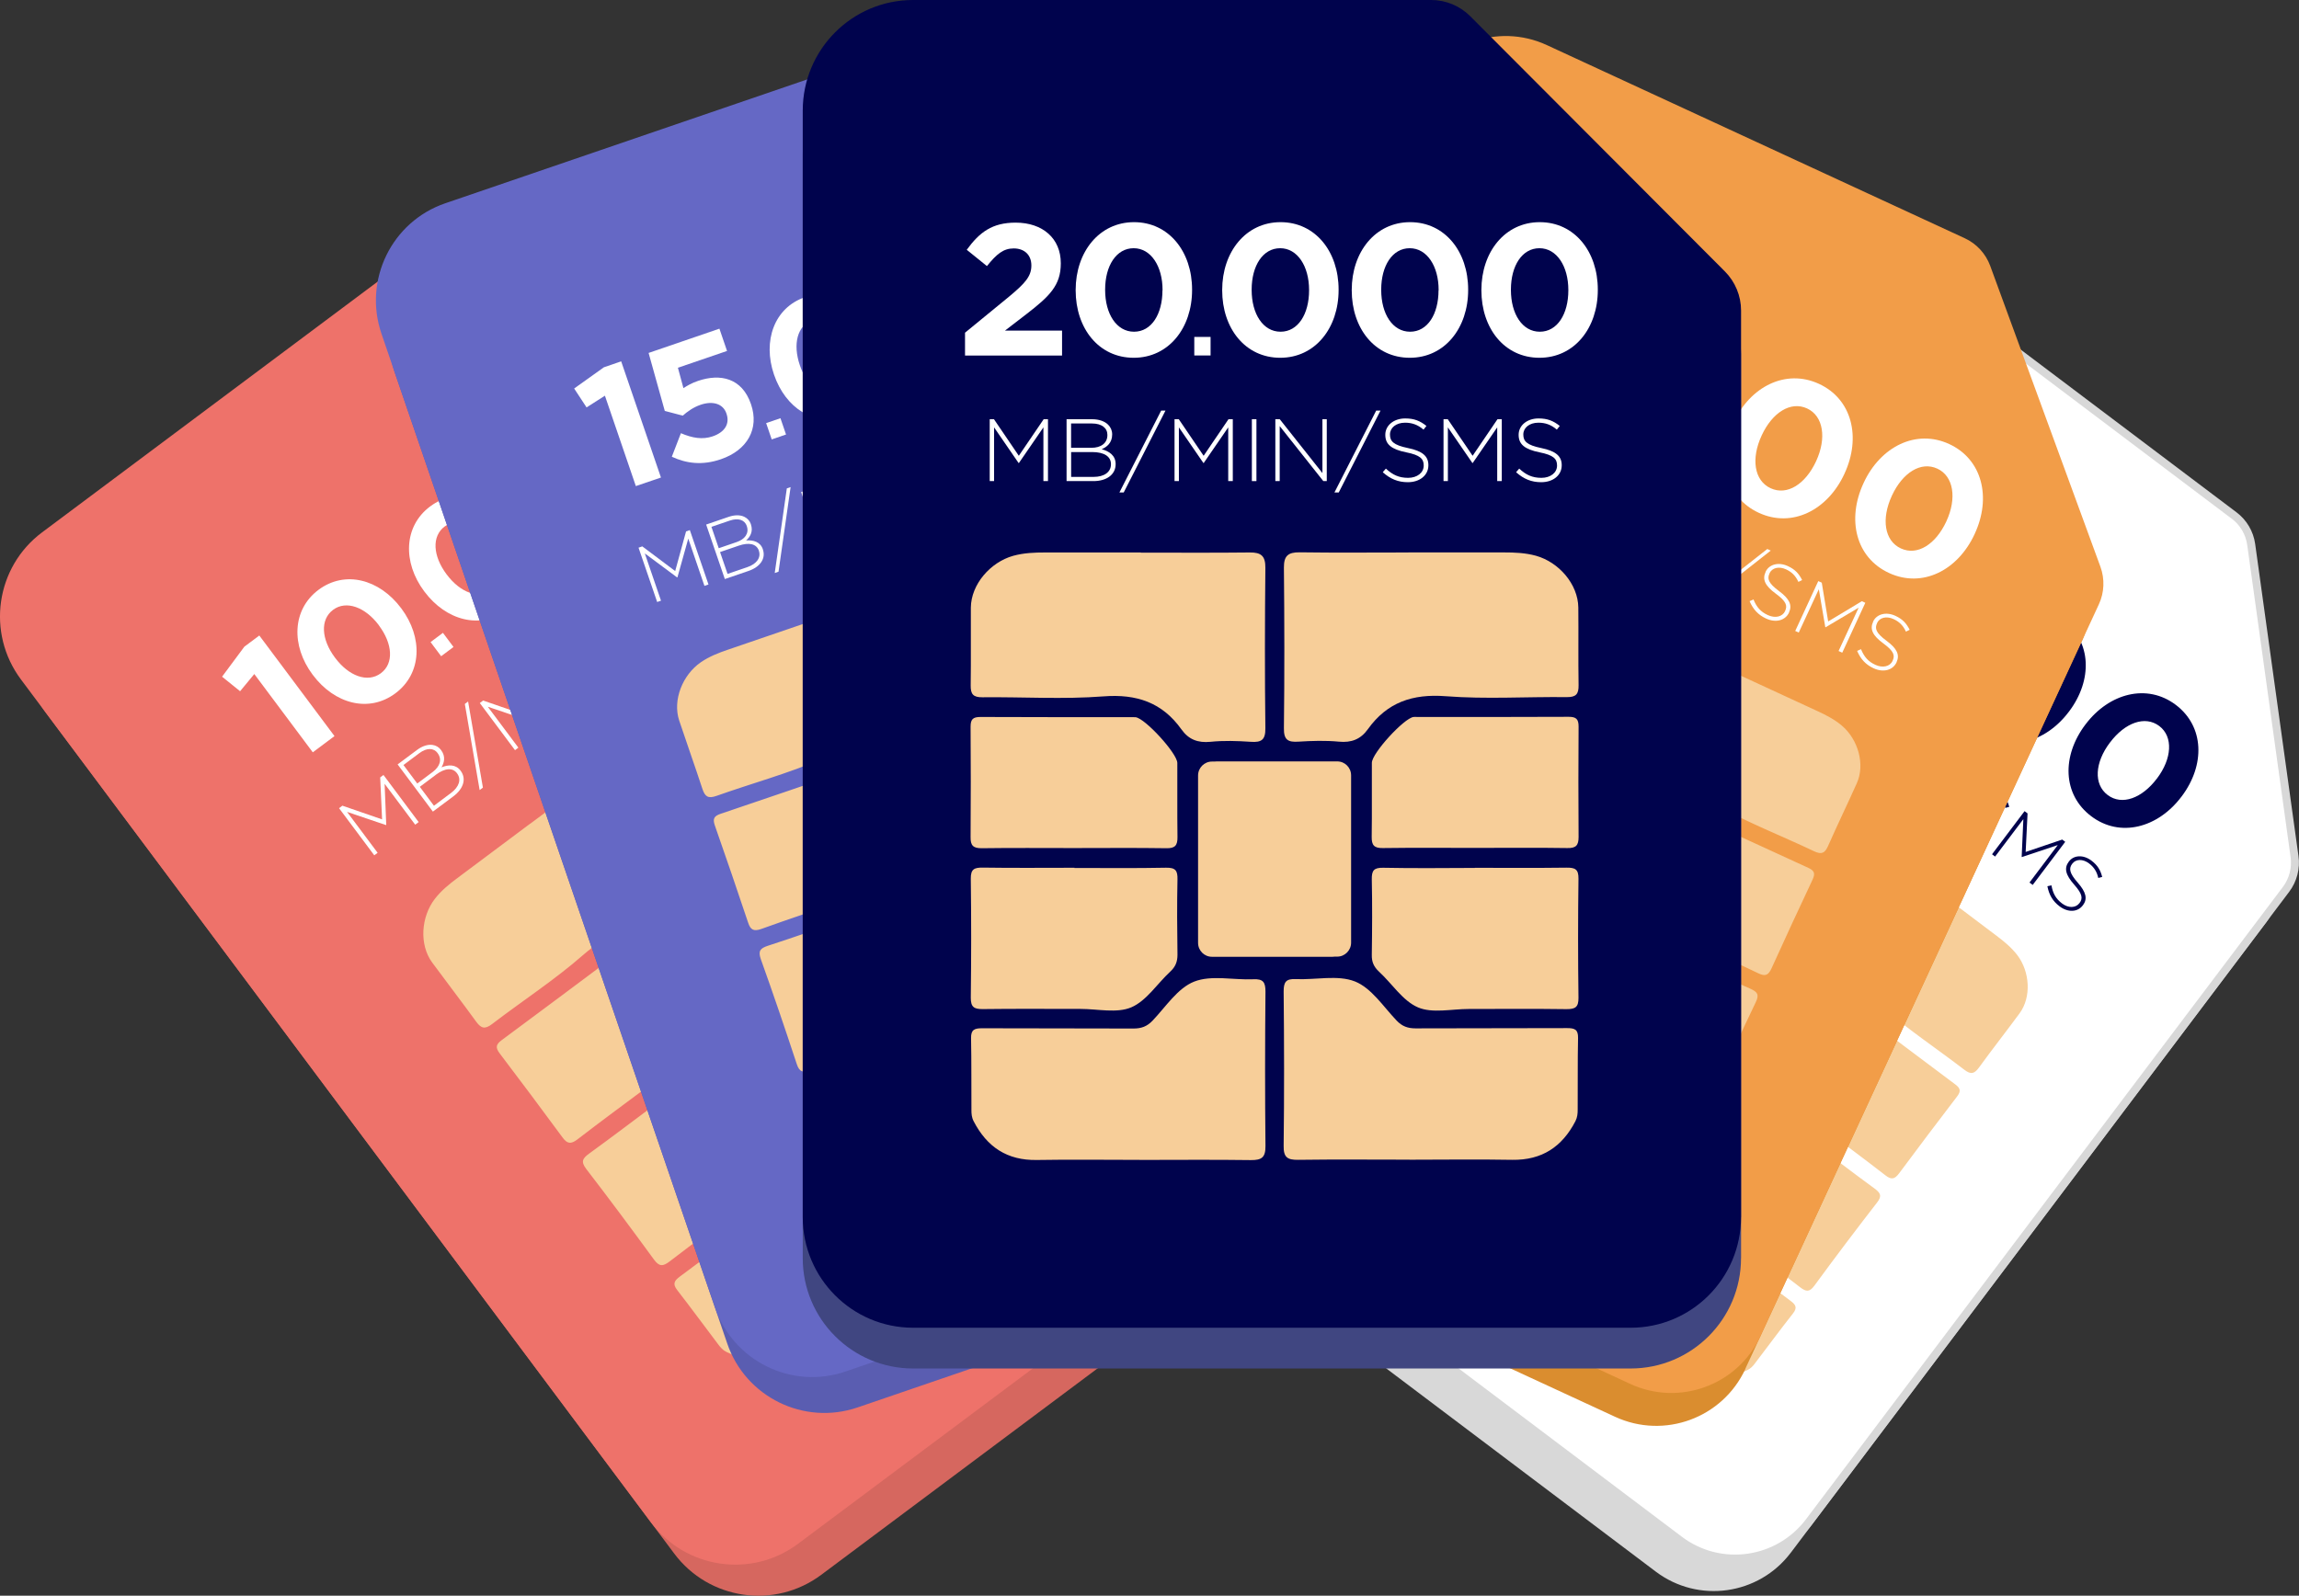 <?xml version="1.0" encoding="UTF-8"?><svg id="a" xmlns="http://www.w3.org/2000/svg" width="437.61" height="303.82" viewBox="0 0 437.61 303.82"><rect x="0" y="0" width="437.61" height="303.82" fill="#333333" stroke="none"/><defs><style>.ag{fill:#f7ce99;}.ag,.ah,.ai,.aj,.ak,.al,.am,.an,.ao,.ap,.aq{stroke-width:0px;}.ah{fill:#f29d48;}.ai{fill:#d6675f;}.aj{fill:#ee726a;}.ak{fill:#d8d8d8;}.al{fill:#da8d2f;}.am{fill:#6568c5;}.an{fill:#5a5db1;}.ar{isolation:isolate;}.ao{fill:#404681;}.ap{fill:#00034d;}.aq{fill:#fff;}</style></defs><g id="b"><g id="c"><path id="d" class="ak" d="M340.87,295.63c-6.1,8.09-17.61,9.71-25.7,3.6l-95.25-71.83c-8.09-6.1-9.71-17.61-3.6-25.7l110.51-146.56c6.1-8.09,17.61-9.71,25.7-3.6l68.77,51.86c1.94,1.46,3.22,3.65,3.56,6.05l8.32,59.3c.34,2.4-.3,4.86-1.76,6.8l-90.53,120.06h0Z"/><g id="e"><path class="aq" d="M224.45,221.39c-7.75-5.85-9.28-16.91-3.43-24.68l110.8-146.93c5.85-7.76,16.92-9.34,24.67-3.49l68.77,51.86c1.8,1.35,2.95,3.33,3.26,5.56l8.25,59.39c.31,2.23-.28,4.45-1.63,6.25l-90.77,120.38c-2.84,3.76-6.96,6.21-11.62,6.86-4.66.65-9.28-.53-13.05-3.37l-95.25-71.83h0Z"/><path class="ak" d="M424.8,98.75h0c1.64,1.23,2.68,3.03,2.96,5.05l8.25,59.39c.28,2.02-.24,4.05-1.48,5.7l-90.77,120.38c-5.61,7.44-16.19,8.93-23.6,3.34l-95.25-71.83c-7.41-5.59-8.89-16.18-3.28-23.61l110.8-146.93c5.61-7.44,16.19-8.93,23.6-3.34l68.77,51.86M425.71,97.54l-68.77-51.86c-8.09-6.1-19.61-4.48-25.73,3.64l-110.8,146.93c-6.12,8.12-4.51,19.64,3.58,25.74l95.25,71.83c8.09,6.1,19.61,4.48,25.73-3.64h0l90.77-120.38c1.47-1.95,2.11-4.41,1.77-6.81l-8.24-59.4c-.33-2.42-1.62-4.59-3.56-6.05h0Z"/></g></g><path id="f" class="ag" d="M320.68,176.96c.11.06.2.11.31.2l16.01,12.07c1.02.77,1.22,2.22.44,3.25l-16.75,22.21c-.77,1.02-2.22,1.23-3.24.47l-.33-.25c-.11-.06-.21-.12-.31-.2l-16.01-12.07c-1.02-.77-1.22-2.22-.44-3.25l16.75-22.21c.77-1.02,2.22-1.23,3.24-.47l.33.25ZM331.84,141.86c4.82,3.63,9.6,7.3,14.47,10.87,1.55,1.13,1.75,2.04.55,3.61-5.42,7.04-10.8,14.14-16.06,21.3-1.16,1.58-1.96,1.51-3.3.34-1.69-1.47-3.44-2.88-5.35-4.03-1.81-1.1-2.67-2.51-2.61-4.56.14-5.49-2.37-9.19-7.05-12.18-5.64-3.6-10.76-8.02-16.15-11.99-1.26-.93-1.26-1.61-.38-2.76,2.65-3.41,5.2-6.89,7.82-10.32,2.37-3.07,7.13-4.06,10.78-2.64,1.75.69,3.19,1.7,4.63,2.79,4.22,3.18,8.44,6.37,12.66,9.55h0ZM270.87,222.36c-4.55-3.43-9.04-6.91-13.64-10.27-4-2.9-5.31-6.71-4.51-11.45.12-.74.47-1.25.85-1.76,2.37-3.2,4.8-6.34,7.13-9.56.82-1.13,1.44-.97,2.43-.22,6.68,5.1,13.42,10.12,20.1,15.21,1.04.79,2.01,1.07,3.31.86,3.15-.52,6.58-1.81,9.43-1.02,2.98.82,5.36,3.74,8.1,5.61,1.36.93,1.32,1.6.38,2.85-5.21,6.78-10.37,13.6-15.46,20.5-1.14,1.54-1.93,1.5-3.35.4-4.87-3.79-9.83-7.45-14.76-11.17ZM291.44,177.08c4.05,3.06,8.08,6.17,12.19,9.14,1.28.93,1.25,1.55.35,2.7-2.59,3.28-5.08,6.64-7.54,10-.7.93-1.47,1.4-2.65,1.52-2.94.29-6.06,1.5-8.74.85-2.54-.62-4.63-3.15-6.9-4.86-4.33-3.27-8.62-6.56-13-9.76-1.17-.87-1.42-1.47-.47-2.71,4.03-5.22,8.02-10.49,11.92-15.81.96-1.3,1.59-1.14,2.72-.27,4.01,3.12,8.09,6.13,12.15,9.2h0l-.03.02ZM293.32,174.35c-4.05-3.06-8.08-6.15-12.19-9.15-1.16-.86-1.23-1.5-.39-2.59,3.72-4.86,7.42-9.76,11.07-14.68.74-.98,1.29-1.05,2.28-.3,6.68,5.1,13.39,10.13,20.1,15.19.16.12.33.25.48.38,1.15,1.12,1.9,8.99.95,10.25-2.46,3.28-4.97,6.54-7.39,9.86-.81,1.1-1.45,1.27-2.6.36-4.07-3.16-8.19-6.22-12.31-9.32h0ZM367.37,168.61c4.22,3.18,8.44,6.37,12.66,9.55,1.44,1.09,2.81,2.2,3.96,3.69,2.38,3.13,2.73,7.96.43,11.09-2.56,3.47-5.22,6.87-7.75,10.35-.86,1.16-1.51,1.35-2.75.4-5.32-4.1-10.96-7.8-15.97-12.23-4.17-3.68-8.41-5.07-13.65-3.42-1.95.62-3.56.17-5.1-1.26-1.64-1.51-3.5-2.81-5.35-4.03-1.49-.97-1.78-1.72-.58-3.27,5.44-7.03,10.78-14.15,16.06-21.3,1.18-1.59,2.1-1.63,3.62-.46,4.76,3.7,9.61,7.29,14.43,10.92h-.01ZM306.73,249.37c-4.93-3.71-9.81-7.48-14.79-11.12-1.46-1.06-1.72-1.81-.53-3.33,5.24-6.77,10.37-13.6,15.45-20.49.94-1.25,1.58-1.47,2.85-.42,2.55,2.12,6.02,3.6,7.62,6.24,1.52,2.52,1.25,6.17,1.61,9.34.15,1.31.69,2.16,1.74,2.95,6.74,5.02,13.42,10.12,20.15,15.14.99.75,1.33,1.29.46,2.4-2.46,3.11-4.81,6.33-7.23,9.49-.38.51-.79.97-1.46,1.3-4.34,2.07-8.36,1.84-12.25-1.19-4.49-3.52-9.08-6.86-13.63-10.29h0ZM344.61,217.13c4.05,3.06,8.08,6.15,12.19,9.15,1.15.85,1.48,1.42.49,2.69-4.04,5.21-8.01,10.47-11.92,15.81-.93,1.26-1.57,1.2-2.74.3-4.29-3.33-8.63-6.55-12.96-9.81-2.27-1.71-5.27-3.03-6.57-5.3-1.37-2.4-1.06-5.73-1.59-8.64-.21-1.16,0-2.05.73-2.97,2.56-3.3,5.1-6.62,7.54-10,.86-1.2,1.44-1.38,2.68-.42,3.99,3.14,8.08,6.15,12.15,9.2h0ZM346.72,214.58c-4.11-3.1-8.2-6.24-12.34-9.27-1.18-.85-1.2-1.51-.36-2.6,2.52-3.24,4.94-6.55,7.44-9.82.96-1.27,8.72-2.71,10.12-1.92.18.09.33.25.49.37,6.71,5.06,13.4,10.12,20.13,15.14.98.74,1.08,1.29.34,2.27-3.72,4.86-7.41,9.75-11.07,14.68-.83,1.1-1.46,1.24-2.6.34-4.01-3.12-8.09-6.13-12.15-9.2Z"/><g class="ar"><path class="ap" d="M325.13,109.01l.57.43-.36,7.34,6.96-2.36.57.43-6.19,8.21-.61-.46,5.38-7.13-6.82,2.28-.05-.04.32-7.18-5.38,7.13-.58-.44s6.19-8.21,6.19-8.21Z"/><path class="ap" d="M335.32,116.7l3.4,2.56c.92.7,1.47,1.53,1.59,2.34.08.6-.05,1.18-.44,1.69l-.02.02c-.84,1.12-1.99,1.13-2.87.9.79,1,1.23,2.22.37,3.36l-.02.02c-1.03,1.37-2.87,1.36-4.64.02l-3.57-2.69,6.19-8.21v-.02ZM339.19,122.87c.69-.91.4-2.07-.91-3.06l-2.77-2.09-2.43,3.23,2.71,2.04c1.24.93,2.56,1,3.38-.09l.02-.02ZM335.43,123.61l-2.78-2.09-2.49,3.3,2.98,2.25c1.41,1.06,2.79,1.1,3.57.06l.02-.02c.76-1.01.32-2.27-1.29-3.49h-.01Z"/><path class="ap" d="M348.77,125.03l.57.43-13.74,6.69-.57-.43,13.74-6.69Z"/><path class="ap" d="M349.66,127.51l.57.43-.36,7.34,6.96-2.36.57.43-6.19,8.21-.61-.46,5.38-7.13-6.82,2.28-.05-.04.32-7.18-5.38,7.13-.58-.44s6.19-8.21,6.19-8.21Z"/><path class="ap" d="M359.93,135.26l.61.46-6.19,8.21-.61-.46,6.19-8.21Z"/><path class="ap" d="M363.06,137.62l.57.43.28,11.42,5.39-7.15.58.44-6.19,8.21-.46-.35-.28-11.67-5.51,7.3-.58-.44,6.19-8.21h.01Z"/><path class="ap" d="M377.31,146.56l.57.43-13.74,6.69-.57-.43,13.74-6.69Z"/><path class="ap" d="M372.04,155.39l.75-.16c.27,1.51.81,2.53,2.02,3.45s2.6.87,3.3-.06l.02-.02c.66-.87.57-1.72-1.01-3.5-1.66-1.88-1.96-3.15-1.02-4.4l.02-.02c.92-1.23,2.74-1.32,4.27-.17,1.2.91,1.73,1.82,2.06,3.12l-.75.19c-.27-1.25-.86-2.09-1.76-2.77-1.21-.91-2.52-.82-3.17.04l-.02.02c-.66.87-.6,1.73,1.04,3.6,1.61,1.82,1.9,3.11.99,4.31l-.02.02c-1,1.32-2.83,1.38-4.42.19-1.31-.99-2-2.19-2.32-3.81l.02-.02Z"/><path class="ap" d="M385.37,154.44l.57.43-.36,7.34,6.96-2.36.57.43-6.19,8.21-.61-.46,5.38-7.13-6.82,2.28-.05-.04.32-7.18-5.38,7.13-.58-.44,6.19-8.21Z"/><path class="ap" d="M389.74,168.73l.75-.16c.27,1.51.81,2.53,2.02,3.45s2.6.87,3.3-.06l.02-.02c.66-.87.57-1.72-1.01-3.5-1.66-1.88-1.96-3.15-1.02-4.4l.02-.02c.92-1.23,2.74-1.32,4.27-.17,1.2.91,1.73,1.82,2.06,3.12l-.75.19c-.27-1.25-.86-2.09-1.76-2.77-1.21-.91-2.52-.82-3.17.04l-.02.02c-.66.87-.6,1.73,1.04,3.6,1.61,1.82,1.9,3.11.99,4.31l-.02.02c-1,1.32-2.83,1.38-4.42.19-1.31-.99-2-2.19-2.32-3.81l.02-.02Z"/></g><g class="ar"><path class="ap" d="M330.64,98.4l11.07-.45c4.15-.18,5.99-.55,7.28-2.26s.87-3.53-.74-4.75-3.34-1.13-6.28-.4l-1.24-4.95c4.11-1.24,7.2-1.25,10.88,1.52,4.26,3.21,5.19,7.83,2.29,11.68l-.05.06c-2.59,3.43-5.63,3.81-11.4,3.89l-5.3.06,8.95,6.75-2.95,3.91-15.21-11.47,2.7-3.58v-.02Z"/><path class="ap" d="M354.07,105.66l.05-.06c4.49-5.96,11.71-7.84,17.17-3.72,5.46,4.12,5.62,11.47,1.13,17.43l-.05.06c-4.49,5.96-11.68,7.86-17.17,3.72s-5.62-11.47-1.13-17.43ZM367.69,115.93l.05-.06c2.81-3.72,3.12-7.92.41-9.96s-6.52-.64-9.36,3.12l-.05.06c-2.84,3.76-3.14,7.9-.41,9.96s6.55.6,9.36-3.12Z"/><path class="ap" d="M375.49,121.82l.05-.06c4.49-5.96,11.71-7.84,17.17-3.72,5.46,4.12,5.62,11.47,1.13,17.43l-.05.06c-4.49,5.96-11.68,7.86-17.17,3.72s-5.62-11.47-1.13-17.43ZM389.12,132.09l.05-.06c2.81-3.72,3.12-7.92.41-9.96s-6.52-.64-9.36,3.12l-.05.06c-2.84,3.76-3.14,7.9-.41,9.96s6.55.6,9.36-3.12Z"/><path class="ap" d="M396.93,137.98l.05-.06c4.49-5.96,11.71-7.84,17.17-3.72s5.62,11.47,1.13,17.43l-.05.06c-4.49,5.96-11.69,7.86-17.17,3.72s-5.62-11.47-1.13-17.43ZM410.55,148.25l.05-.06c2.81-3.72,3.12-7.92.41-9.96s-6.52-.64-9.36,3.12l-.05.06c-2.84,3.76-3.14,7.9-.41,9.96s6.55.6,9.36-3.12Z"/></g></g><g id="g"><g id="h"><path id="i" class="al" d="M332.23,260.64c-4.33,9.36-15.43,13.44-24.79,9.12l-110.19-50.94c-9.36-4.33-13.44-15.43-9.12-24.79L266.51,24.47c4.33-9.36,15.43-13.44,24.79-9.12l79.56,36.78c2.25,1.04,3.99,2.94,4.84,5.25l21.03,57.19c.85,2.32.75,4.9-.29,7.14l-64.21,138.89h0Z"/><path id="j" class="ah" d="M335.14,254.34c-4.34,9.39-15.45,13.48-24.81,9.16l-110.19-50.94c-9.36-4.33-13.44-15.44-9.1-24.83L269.62,17.74c4.34-9.39,15.45-13.48,24.81-9.16l79.56,36.78c2.25,1.04,3.99,2.94,4.84,5.25l20.98,57.29c.85,2.33.75,4.91-.29,7.15l-64.38,139.26h0Z"/></g><path id="k" class="ag" d="M286.62,146.96c.12.04.22.07.35.13l18.52,8.56c1.18.55,1.69,1.94,1.14,3.13l-11.88,25.7c-.55,1.18-1.95,1.71-3.13,1.16l-.38-.18c-.12-.04-.24-.08-.35-.13l-18.52-8.56c-1.18-.55-1.69-1.94-1.14-3.13l11.88-25.7c.55-1.18,1.95-1.71,3.13-1.16l.38.18ZM290.16,109.64c5.57,2.58,11.12,5.19,16.73,7.7,1.78.79,2.18,1.66,1.32,3.47-3.88,8.17-7.7,16.39-11.39,24.64-.81,1.82-1.62,1.92-3.21,1.05-2-1.09-4.04-2.12-6.19-2.86-2.04-.71-3.2-1.92-3.58-3.97-1.04-5.49-4.34-8.63-9.63-10.6-6.38-2.37-12.42-5.66-18.65-8.45-1.45-.65-1.6-1.33-.97-2.66,1.9-3.96,3.69-7.97,5.56-11.94,1.7-3.56,6.22-5.57,10.16-4.95,1.88.31,3.54,1.01,5.21,1.78,4.88,2.26,9.77,4.52,14.65,6.77h0ZM246.84,202.83c-5.26-2.43-10.48-4.93-15.78-7.28-4.6-2.02-6.73-5.53-6.95-10.42-.04-.77.19-1.34.47-1.93,1.67-3.69,3.41-7.33,5.04-11.04.57-1.3,1.22-1.28,2.37-.74,7.74,3.63,15.52,7.18,23.26,10.81,1.21.56,2.23.64,3.48.14,3.02-1.19,6.16-3.22,9.16-3.04,3.14.17,6.14,2.57,9.26,3.84,1.55.63,1.66,1.31.99,2.76-3.72,7.87-7.39,15.76-10.96,23.72-.8,1.77-1.6,1.9-3.24,1.12-5.66-2.72-11.38-5.3-17.08-7.93ZM257.56,153.37c4.69,2.17,9.36,4.4,14.1,6.47,1.47.65,1.57,1.27.92,2.61-1.87,3.82-3.62,7.69-5.35,11.56-.5,1.08-1.17,1.71-2.31,2.08-2.86.92-5.7,2.8-8.52,2.72-2.66-.07-5.28-2.14-7.91-3.35-5.01-2.32-9.99-4.67-15.03-6.91-1.35-.61-1.73-1.16-1.05-2.6,2.89-6.06,5.72-12.16,8.45-18.29.67-1.49,1.33-1.48,2.64-.86,4.65,2.24,9.36,4.36,14.06,6.54h0l-.03.02ZM258.83,150.24c-4.69-2.17-9.36-4.38-14.09-6.48-1.34-.6-1.55-1.23-.94-2.5,2.66-5.64,5.28-11.31,7.85-16.98.53-1.14,1.05-1.32,2.2-.79,7.74,3.63,15.49,7.2,23.25,10.79.18.08.38.18.55.27,1.39.86,3.82,8.53,3.15,9.99-1.74,3.8-3.54,7.58-5.23,11.39-.57,1.27-1.17,1.57-2.5.92-4.72-2.27-9.49-4.42-14.25-6.62h0ZM331.25,128.6l14.65,6.77c1.67.77,3.27,1.58,4.73,2.82,3.04,2.6,4.43,7.33,2.81,10.94-1.8,4.01-3.71,7.96-5.48,11.96-.6,1.34-1.21,1.67-2.65.99-6.17-2.94-12.58-5.41-18.52-8.73-4.94-2.76-9.46-3.23-14.31-.47-1.81,1.04-3.5.94-5.35-.15-1.96-1.14-4.08-2.04-6.19-2.86-1.69-.65-2.14-1.33-1.28-3.13,3.89-8.16,7.68-16.39,11.39-24.64.83-1.83,1.74-2.07,3.5-1.24,5.53,2.66,11.13,5.18,16.7,7.76h-.01ZM288.32,221.98c-5.7-2.63-11.37-5.32-17.11-7.87-1.68-.74-2.1-1.43-1.25-3.2,3.75-7.86,7.39-15.76,10.96-23.7.67-1.45,1.26-1.8,2.74-1.03,2.99,1.55,6.76,2.29,8.93,4.57,2.06,2.18,2.57,5.87,3.61,8.94.43,1.27,1.15,2,2.36,2.56,7.78,3.55,15.52,7.18,23.3,10.72,1.15.53,1.6,1,.97,2.29-1.78,3.62-3.42,7.33-5.15,10.99-.27.59-.57,1.13-1.17,1.61-3.87,3-7.91,3.63-12.44,1.45-5.22-2.53-10.5-4.87-15.77-7.31h0ZM319.06,181.76c4.69,2.17,9.36,4.38,14.09,6.48,1.33.6,1.78,1.09,1.06,2.57-2.9,6.05-5.72,12.14-8.45,18.29-.65,1.45-1.3,1.53-2.66.88-4.98-2.39-9.99-4.65-15-6.97-2.62-1.21-5.9-1.87-7.67-3.85-1.88-2.09-2.29-5.47-3.44-8.25-.46-1.11-.44-2.04.09-3.11,1.84-3.83,3.65-7.68,5.35-11.56.6-1.37,1.14-1.69,2.57-.99,4.64,2.27,9.36,4.38,14.06,6.54h0ZM320.61,178.77c-4.76-2.2-9.5-4.44-14.27-6.56-1.36-.59-1.52-1.25-.92-2.5,1.81-3.76,3.5-7.58,5.29-11.37.68-1.47,8.09-4.57,9.66-4.09.2.06.38.18.56.26,7.76,3.59,15.5,7.18,23.28,10.73,1.14.53,1.35,1.05.83,2.19-2.66,5.64-5.27,11.29-7.85,16.98-.59,1.28-1.19,1.54-2.51.9-4.65-2.24-9.36-4.36-14.06-6.54Z"/><g class="ar"><path class="aq" d="M276.42,78.42l.66.3,1.22,7.38,6.41-3.85.66.3-4.39,9.5-.7-.32,3.82-8.25-6.29,3.73-.06-.03-1.23-7.21-3.82,8.25-.67-.31s4.39-9.5,4.39-9.5Z"/><path class="aq" d="M288.21,83.87l3.93,1.82c1.07.49,1.79,1.2,2.08,1.98.21.57.2,1.18-.07,1.77v.03c-.61,1.29-1.75,1.55-2.67,1.51,1,.82,1.71,1.95,1.1,3.27v.03c-.75,1.59-2.57,1.97-4.62,1.02l-4.13-1.91,4.39-9.5v-.02ZM293.39,89.18c.49-1.05-.05-2.15-1.56-2.85l-3.2-1.48-1.73,3.73,3.13,1.45c1.43.66,2.76.44,3.34-.82v-.03ZM289.81,90.72l-3.21-1.49-1.76,3.82,3.45,1.6c1.63.75,3.01.49,3.56-.7v-.03c.55-1.16-.16-2.33-2.02-3.19h-.01Z"/><path class="aq" d="M303.38,89.26l.66.3-12.23,9.61-.66-.3,12.23-9.61Z"/><path class="aq" d="M304.8,91.54l.66.3,1.22,7.38,6.41-3.85.66.3-4.39,9.5-.7-.32,3.82-8.25-6.29,3.73-.06-.03-1.23-7.21-3.82,8.25-.67-.31s4.39-9.5,4.39-9.5Z"/><path class="aq" d="M316.68,97.03l.7.32-4.39,9.5-.7-.32,4.39-9.5Z"/><path class="aq" d="M320.3,98.71l.66.3,2.73,11.3,3.82-8.27.67.31-4.39,9.5-.53-.25-2.79-11.54-3.91,8.45-.67-.31,4.39-9.5h.01Z"/><path class="aq" d="M336.4,104.53l.66.3-12.23,9.61-.66-.3,12.23-9.61Z"/><path class="aq" d="M333.06,114.45l.71-.32c.59,1.45,1.35,2.35,2.75,2.99s2.77.31,3.27-.77v-.03c.48-1.01.21-1.83-1.75-3.27-2.06-1.51-2.63-2.71-1.96-4.16v-.03c.67-1.42,2.46-1.9,4.23-1.08,1.39.64,2.11,1.44,2.72,2.66l-.71.35c-.54-1.19-1.3-1.9-2.34-2.38-1.4-.65-2.69-.27-3.15.73v.03c-.48,1.01-.24,1.85,1.79,3.36,2,1.47,2.56,2.68,1.92,4.07v.03c-.72,1.53-2.53,1.99-4.37,1.14-1.52-.7-2.46-1.75-3.13-3.29v-.03Z"/><path class="aq" d="M346.11,110.64l.66.3,1.22,7.38,6.41-3.85.66.3-4.39,9.5-.7-.32,3.82-8.25-6.29,3.73-.06-.03-1.23-7.21-3.82,8.25-.67-.31,4.39-9.5Z"/><path class="aq" d="M353.53,123.92l.71-.32c.59,1.45,1.35,2.35,2.75,2.99s2.77.31,3.27-.77v-.03c.48-1.01.21-1.83-1.75-3.27-2.06-1.51-2.63-2.71-1.96-4.16v-.03c.67-1.42,2.46-1.9,4.23-1.08,1.39.64,2.11,1.44,2.72,2.66l-.71.35c-.54-1.19-1.3-1.9-2.34-2.38-1.4-.65-2.69-.27-3.15.73v.03c-.48,1.01-.24,1.85,1.79,3.36,2,1.47,2.56,2.68,1.92,4.07v.03c-.72,1.53-2.53,1.99-4.37,1.14-1.52-.7-2.46-1.75-3.13-3.29v-.03Z"/></g><g class="ar"><path class="aq" d="M279.37,67.69l4.9-2.32c1.04,2.46,2.37,4.23,4.48,5.2,2.44,1.13,4.52.64,5.5-1.46l.03-.07c.94-2.03-.23-4.03-2.72-5.17-1.49-.69-3.04-.91-4.38-.95l-2.09-3.4,6.09-11.41,14.61,6.75-2.12,4.59-10.12-4.68-2.17,3.99c1.06.2,1.98.42,3.32,1.04,4.62,2.13,7.28,6.09,4.81,11.45l-.03.07c-2.32,5.02-7.37,6.58-12.84,4.05-3.8-1.76-5.97-4.41-7.25-7.68h-.01Z"/><path class="aq" d="M305.14,69.09l.03-.07c3.19-6.89,9.96-10.31,16.28-7.4s8.06,10.2,4.87,17.09l-.03.07c-3.19,6.89-9.92,10.33-16.28,7.4s-8.06-10.2-4.87-17.09ZM320.9,76.38l.03-.07c1.99-4.31,1.4-8.55-1.73-10s-6.62.77-8.64,5.12l-.03.07c-2.01,4.35-1.43,8.54,1.73,10s6.64-.81,8.64-5.12Z"/><path class="aq" d="M329.92,80.55l.03-.07c3.19-6.89,9.96-10.31,16.28-7.4s8.06,10.2,4.87,17.09l-.03.07c-3.19,6.89-9.94,10.33-16.28,7.4s-8.06-10.2-4.87-17.09ZM345.68,87.84l.03-.07c1.99-4.31,1.4-8.55-1.73-10s-6.62.77-8.64,5.12l-.03.07c-2.01,4.35-1.43,8.54,1.73,10s6.64-.81,8.64-5.12Z"/><path class="aq" d="M354.71,92.01l.03-.07c3.19-6.89,9.96-10.31,16.28-7.4,6.32,2.92,8.06,10.2,4.87,17.09l-.03.07c-3.19,6.89-9.92,10.33-16.28,7.4-6.36-2.94-8.06-10.2-4.87-17.09ZM370.47,99.3l.03-.07c1.99-4.31,1.4-8.55-1.73-10s-6.62.77-8.64,5.12l-.03.07c-2.01,4.35-1.43,8.54,1.73,10s6.64-.81,8.64-5.12Z"/></g></g><g id="l"><g id="m"><path id="n" class="ai" d="M264.4,194.14c6.6,8.84,4.79,21.36-4.05,27.97l-104.04,77.74c-8.84,6.6-21.36,4.79-27.97-4.05L8.75,135.73c-6.6-8.84-4.79-21.36,4.05-27.97l75.11-56.13c2.12-1.58,4.79-2.26,7.41-1.88l64.52,9.33c2.62.38,4.99,1.79,6.57,3.91l97.98,131.13h0Z"/><path id="o" class="aj" d="M259.96,188.19c6.62,8.86,4.82,21.4-4.02,28.01l-104.04,77.74c-8.84,6.6-21.37,4.78-28-4.09L3.99,129.37c-6.62-8.86-4.82-21.4,4.02-28.01l75.11-56.13c2.12-1.58,4.79-2.26,7.41-1.88l64.59,9.43c2.63.39,5,1.8,6.58,3.92l98.24,131.48h0Z"/></g><path id="p" class="ag" d="M134.22,179.17c.1-.09.18-.18.3-.26l17.49-13.07c1.11-.83,2.69-.6,3.53.52l18.13,24.26c.83,1.11.61,2.7-.5,3.53l-.36.27c-.1.09-.19.18-.3.26l-17.49,13.07c-1.11.83-2.69.6-3.53-.52l-18.13-24.26c-.83-1.11-.61-2.7.5-3.53l.36-.27ZM100.92,156.84c5.26-3.93,10.55-7.82,15.76-11.82,1.65-1.27,2.67-1.21,3.94.52,5.71,7.81,11.5,15.58,17.39,23.27,1.3,1.69.98,2.51-.64,3.56-2.05,1.32-4.06,2.72-5.84,4.37-1.7,1.56-3.44,2.03-5.56,1.35-5.69-1.82-10.33-.31-14.88,3.66-5.48,4.8-11.65,8.81-17.44,13.24-1.35,1.03-2.07.82-3-.45-2.76-3.8-5.62-7.53-8.41-11.31-2.48-3.41-2.08-8.69.52-12.07,1.25-1.62,2.75-2.82,4.32-3.99,4.61-3.45,9.22-6.89,13.83-10.34h0ZM166.54,245.05c-4.97,3.71-9.97,7.35-14.88,11.14-4.25,3.3-8.63,3.51-13.34,1.24-.74-.36-1.16-.87-1.58-1.42-2.62-3.45-5.16-6.94-7.82-10.36-.94-1.2-.58-1.8.51-2.61,7.36-5.44,14.65-10.95,22.01-16.38,1.14-.85,1.73-1.77,1.9-3.2.42-3.45.11-7.43,1.8-10.16,1.76-2.86,5.54-4.47,8.33-6.76,1.38-1.14,2.08-.89,3.1.47,5.51,7.51,11.07,14.98,16.73,22.39,1.26,1.66.98,2.47-.6,3.62-5.44,3.94-10.78,8.01-16.16,12.03ZM125.46,209.78c4.43-3.31,8.9-6.57,13.26-9.97,1.36-1.06,2-.83,2.92.46,2.64,3.7,5.39,7.33,8.16,10.92.76,1.02,1.02,1.97.78,3.23-.59,3.16-.27,6.79-1.77,9.4-1.42,2.47-4.7,3.88-7.18,5.73-4.73,3.53-9.48,7.02-14.16,10.62-1.26.96-1.97,1.04-2.98-.34-4.23-5.8-8.52-11.57-12.9-17.26-1.06-1.39-.71-2.01.54-2.92,4.47-3.24,8.87-6.59,13.31-9.9h0v.04ZM123.17,206.99c-4.43,3.31-8.88,6.57-13.27,9.96-1.25.95-1.94.83-2.83-.39-3.95-5.37-7.95-10.72-11.98-16.03-.8-1.07-.7-1.66.38-2.47,7.36-5.44,14.66-10.91,21.99-16.39.17-.13.36-.27.54-.38,1.52-.87,9.97.75,11,2.12,2.69,3.57,5.33,7.19,8.06,10.73.9,1.18.88,1.9-.41,2.82-4.54,3.29-8.99,6.68-13.48,10.03h0ZM139.68,127.83c4.61-3.45,9.22-6.89,13.83-10.34,1.58-1.18,3.15-2.27,5.06-3.01,3.99-1.54,9.15-.44,11.73,2.93,2.85,3.73,5.6,7.55,8.46,11.25.95,1.25.95,1.99-.42,3-5.91,4.31-11.49,9.08-17.64,12.98-5.11,3.24-7.86,7.25-7.73,13.23.06,2.23-.9,3.77-2.87,4.95-2.07,1.26-4,2.8-5.84,4.37-1.47,1.26-2.34,1.34-3.6-.39-5.7-7.82-11.51-15.57-17.39-23.27-1.3-1.71-1.06-2.69.62-3.93,5.32-3.85,10.54-7.83,15.8-11.76h-.01ZM205.67,215.77c-5.38,4.02-10.8,7.99-16.12,12.09-1.56,1.2-2.41,1.25-3.64-.46-5.48-7.53-11.07-14.98-16.72-22.38-1.02-1.36-1.05-2.1.43-3.11,2.99-2.03,5.6-5.19,8.84-6.07,3.1-.83,6.83.57,10.26,1.15,1.42.24,2.47-.07,3.61-.92,7.3-5.51,14.65-10.95,21.95-16.46,1.09-.81,1.75-1,2.65.25,2.5,3.52,5.15,6.95,7.72,10.44.42.56.77,1.12.92,1.92.85,5.17-.61,9.29-4.97,12.45-5.04,3.62-9.93,7.4-14.9,11.11h0ZM183.49,166.38c4.43-3.31,8.88-6.57,13.27-9.96,1.24-.94,1.93-1.11,2.96.31,4.22,5.81,8.51,11.56,12.9,17.26,1.03,1.35.77,2-.52,2.95-4.78,3.47-9.47,7.03-14.2,10.57-2.48,1.85-4.77,4.59-7.53,5.26-2.93.7-6.31-.63-9.52-.96-1.28-.14-2.14-.63-2.88-1.67-2.67-3.68-5.37-7.35-8.16-10.92-.99-1.27-1.01-1.93.38-2.92,4.49-3.21,8.88-6.57,13.31-9.9h0ZM181.46,163.39c-4.49,3.36-9.01,6.67-13.44,10.09-1.25.98-1.95.79-2.82-.41-2.62-3.62-5.35-7.15-8-10.77-1.04-1.39-.18-9.94,1.07-11.17.15-.16.36-.27.53-.4,7.33-5.47,14.65-10.93,21.95-16.44,1.07-.8,1.68-.74,2.48.34,3.95,5.37,7.94,10.71,11.98,16.03.9,1.21.85,1.91-.43,2.82-4.47,3.24-8.87,6.59-13.31,9.9Z"/><g class="ar"><path class="aq" d="M64.55,153.87l.62-.47,7.56,2.61-.36-7.99.62-.47,6.7,8.97-.66.5-5.82-7.79.31,7.82-.05.04-7.41-2.51,5.82,7.79-.64.48s-6.7-8.97-6.7-8.97Z"/><path class="aq" d="M75.68,145.55l3.71-2.77c1.01-.75,2.05-1.07,2.93-.95.65.09,1.22.41,1.63.97l.02.03c.91,1.22.57,2.42.07,3.27,1.28-.52,2.7-.61,3.63.63l.02.03c1.12,1.5.55,3.41-1.39,4.86l-3.9,2.91-6.7-8.97h-.02ZM83.3,143.38c-.74-.99-2.05-1.05-3.48.02l-3.02,2.26,2.63,3.52,2.95-2.21c1.35-1.01,1.82-2.37.93-3.56l-.02-.03ZM82.94,147.54l-3.03,2.27,2.69,3.6,3.26-2.44c1.54-1.15,1.99-2.58,1.15-3.71l-.02-.03c-.82-1.1-2.27-1.03-4.04.29h-.01Z"/><path class="aq" d="M88.48,134.03l.62-.47,2.82,16.4-.62.47-2.82-16.4Z"/><path class="aq" d="M91.34,133.85l.62-.47,7.56,2.61-.36-7.99.62-.47,6.7,8.97-.66.5-5.82-7.79.31,7.82-.05.04-7.41-2.51,5.82,7.79-.64.48s-6.7-8.97-6.7-8.97Z"/><path class="aq" d="M102.56,125.47l.66-.5,6.7,8.97-.66.5-6.7-8.97Z"/><path class="aq" d="M105.98,122.91l.62-.47,12.02,3.18-5.83-7.8.64-.48,6.7,8.97-.5.38-12.28-3.25,5.96,7.98-.64.48-6.7-8.97h.01Z"/><path class="aq" d="M119.65,110.73l.62-.47,2.82,16.4-.62.47-2.82-16.4Z"/><path class="aq" d="M127.28,118.93l.06-.83c1.66.18,2.89-.08,4.22-1.07s1.7-2.45.94-3.47l-.02-.03c-.71-.95-1.62-1.12-3.97,0-2.47,1.17-3.89,1.09-4.91-.27l-.02-.03c-1-1.34-.54-3.27,1.13-4.52,1.31-.98,2.43-1.26,3.89-1.21l-.03.85c-1.39-.1-2.45.26-3.43.99-1.32.99-1.62,2.39-.92,3.33l.02.03c.71.95,1.63,1.16,4.08.01,2.4-1.13,3.81-1.03,4.79.28l.02.03c1.08,1.44.59,3.38-1.14,4.67-1.43,1.07-2.9,1.42-4.69,1.27l-.02-.03Z"/><path class="aq" d="M130.34,104.7l.62-.47,7.56,2.61-.36-7.99.62-.47,6.7,8.97-.66.5-5.82-7.79.31,7.82-.05.04-7.41-2.51,5.82,7.79-.64.48-6.7-8.97Z"/><path class="aq" d="M146.61,104.48l.06-.83c1.68.17,2.89-.08,4.22-1.07s1.7-2.45.94-3.47l-.02-.03c-.71-.95-1.62-1.12-3.97,0-2.47,1.17-3.89,1.09-4.91-.27l-.02-.03c-1-1.34-.54-3.27,1.13-4.52,1.31-.98,2.43-1.26,3.89-1.21l-.03.85c-1.39-.1-2.45.26-3.43.99-1.32.99-1.62,2.39-.92,3.33l.02.03c.71.95,1.63,1.16,4.08.01,2.4-1.13,3.83-1.04,4.81.27l.02.03c1.08,1.44.59,3.38-1.15,4.68-1.43,1.07-2.9,1.42-4.69,1.27l-.02-.03Z"/></g><g id="q"><g class="ar"><path class="aq" d="M48.41,128.33l-2.71,3.28-3.43-2.77,4.24-5.71,2.85-2.13,14.31,19.15-4.13,3.09-11.14-14.91h.01Z"/><path class="aq" d="M59.55,128.51l-.04-.05c-4.12-5.51-3.93-12.39,1.12-16.16s11.6-2.02,15.72,3.49l.04.05c4.12,5.51,3.95,12.37-1.12,16.16s-11.6,2.02-15.72-3.49ZM72.15,119.09l-.04-.05c-2.57-3.44-6.21-4.8-8.71-2.93s-2.24,5.62.35,9.09l.04.05c2.59,3.47,6.18,4.82,8.71,2.93s2.21-5.64-.36-9.08h.01Z"/><path class="aq" d="M80.79,112.64l-.04-.05c-4.12-5.51-3.93-12.39,1.12-16.16s11.6-2.02,15.72,3.49l.04.05c4.12,5.51,3.95,12.37-1.12,16.16s-11.6,2.02-15.72-3.49ZM93.39,103.22l-.04-.05c-2.57-3.44-6.21-4.8-8.71-2.93s-2.24,5.62.35,9.09l.04.05c2.59,3.47,6.18,4.82,8.71,2.93s2.21-5.64-.36-9.08h.01Z"/><path class="aq" d="M99.58,98.6l-.04-.05c-4.12-5.51-3.93-12.39,1.12-16.16s11.6-2.02,15.72,3.49l.04.05c4.12,5.51,3.95,12.37-1.12,16.16s-11.6,2.02-15.72-3.49ZM112.18,89.18l-.04-.05c-2.57-3.44-6.21-4.8-8.71-2.93s-2.24,5.62.35,9.09l.04.05c2.59,3.47,6.18,4.82,8.71,2.93s2.21-5.64-.36-9.08h.01Z"/><path class="aq" d="M118.38,84.55l-.04-.05c-4.12-5.51-3.93-12.39,1.12-16.16s11.6-2.02,15.72,3.49l.04.05c4.12,5.51,3.95,12.37-1.12,16.16s-11.6,2.02-15.72-3.49ZM130.98,75.14l-.04-.05c-2.57-3.44-6.21-4.8-8.71-2.93s-2.24,5.62.35,9.09l.04.05c2.59,3.47,6.18,4.82,8.71,2.93s2.21-5.64-.36-9.08h.01Z"/></g><rect id="r" class="aq" x="82.67" y="121.04" width="2.94" height="3.36" transform="translate(-56.72 74.78) rotate(-36.77)"/></g></g><g id="s"><g id="t"><path id="u" class="an" d="M295.59,202.01c3.49,10.21-1.95,21.32-12.16,24.82l-120.18,41.14c-10.21,3.49-21.32-1.95-24.82-12.16l-63.3-184.91c-3.49-10.21,1.95-21.32,12.16-24.82l86.77-29.7c2.45-.84,5.14-.67,7.46.47l57.26,28.06c2.32,1.14,4.11,3.16,4.95,5.61l51.85,151.48h0v.02Z"/><path id="v" class="am" d="M293.24,195.14c3.51,10.24-1.94,21.37-12.14,24.86l-120.18,41.14c-10.21,3.49-21.33-1.97-24.83-12.21L72.62,63.56c-3.51-10.24,1.94-21.37,12.14-24.86l86.77-29.7c2.45-.84,5.14-.67,7.46.47l57.3,28.16c2.33,1.15,4.11,3.17,4.95,5.62l51.99,151.88h0v.02Z"/></g><path id="w" class="ag" d="M178.9,149.01c.12-.06.22-.11.36-.16l20.2-6.92c1.29-.44,2.68.24,3.13,1.55l9.59,28.02c.44,1.29-.24,2.7-1.52,3.14l-.41.14c-.12.06-.23.11-.36.16l-20.2,6.92c-1.29.44-2.68-.24-3.13-1.55l-9.59-28.02c-.44-1.29.24-2.7,1.52-3.14l.41-.14ZM154.6,118.22c6.08-2.08,12.17-4.11,18.22-6.27,1.92-.69,2.85-.32,3.51,1.67,2.97,8.99,6.03,17.96,9.2,26.88.71,1.96.16,2.63-1.67,3.12-2.3.62-4.59,1.32-6.75,2.31-2.05.94-3.81.86-5.58-.42-4.75-3.4-9.52-3.39-14.95-1.06-6.54,2.82-13.49,4.7-20.21,7.09-1.57.55-2.17.15-2.66-1.31-1.43-4.37-2.98-8.69-4.43-13.05-1.29-3.92.68-8.71,4.11-11.08,1.65-1.13,3.4-1.8,5.22-2.42,5.33-1.82,10.65-3.65,15.98-5.47h0v.02ZM189.21,220.03c-5.74,1.96-11.49,3.85-17.2,5.9-4.94,1.79-9.09.68-12.79-2.85-.58-.55-.82-1.15-1.04-1.8-1.4-4-2.72-8.01-4.17-11.99-.51-1.4,0-1.85,1.26-2.28,8.48-2.85,16.93-5.79,25.41-8.65,1.32-.45,2.14-1.13,2.73-2.41,1.42-3.09,2.33-6.88,4.73-8.92,2.5-2.14,6.5-2.5,9.78-3.79,1.63-.64,2.2-.21,2.74,1.37,2.87,8.64,5.81,17.27,8.85,25.87.68,1.92.17,2.59-1.64,3.2-6.25,2.04-12.44,4.22-18.65,6.35ZM161.56,174.87c5.11-1.75,10.26-3.44,15.34-5.3,1.58-.58,2.11-.18,2.58,1.3,1.35,4.24,2.82,8.44,4.32,12.61.4,1.18.35,2.14-.24,3.25-1.5,2.77-2.29,6.24-4.47,8.22-2.06,1.87-5.54,2.2-8.4,3.18-5.46,1.87-10.93,3.69-16.37,5.64-1.46.52-2.15.38-2.67-1.21-2.2-6.67-4.46-13.33-6.83-19.94-.57-1.62-.06-2.08,1.38-2.56,5.14-1.67,10.23-3.47,15.36-5.22h0v.04ZM160.26,171.58c-5.11,1.75-10.24,3.45-15.34,5.29-1.45.51-2.06.19-2.52-1.21-2.07-6.18-4.18-12.37-6.34-18.52-.42-1.24-.16-1.76,1.1-2.19,8.48-2.85,16.92-5.76,25.39-8.66.2-.07.41-.14.62-.19,1.68-.35,9.06,3.69,9.6,5.28,1.43,4.13,2.8,8.29,4.28,12.4.49,1.37.25,2.03-1.23,2.51-5.21,1.7-10.37,3.52-15.56,5.29h0ZM199.39,102.85c5.33-1.82,10.65-3.65,15.98-5.47,1.82-.62,3.62-1.17,5.61-1.29,4.18-.23,8.65,2.34,10.04,6.24,1.53,4.33,2.95,8.7,4.5,13.01.51,1.45.29,2.14-1.29,2.67-6.79,2.24-13.42,5-20.32,6.78-5.73,1.48-9.49,4.39-11.16,9.99-.62,2.09-1.97,3.24-4.15,3.75-2.31.55-4.56,1.41-6.75,2.31-1.75.74-2.58.54-3.23-1.44-2.96-8.99-6.04-17.95-9.2-26.88-.7-1.98-.18-2.83,1.75-3.47,6.11-1.99,12.16-4.13,18.24-6.21h-.02ZM234.43,204.52c-6.21,2.13-12.45,4.19-18.63,6.41-1.81.65-2.62.44-3.26-1.52-2.84-8.65-5.81-17.27-8.85-25.85-.54-1.58-.35-2.27,1.33-2.76,3.39-.99,6.77-3.15,10.05-3,3.13.16,6.19,2.58,9.2,4.15,1.25.65,2.32.68,3.63.23,8.45-2.94,16.93-5.79,25.38-8.74,1.26-.43,1.93-.4,2.39,1.03,1.28,4.03,2.71,8.02,4.05,12.04.22.64.38,1.27.28,2.06-.76,5.07-3.36,8.47-8.36,10.09-5.78,1.86-11.47,3.91-17.21,5.87h0v-.02ZM228.6,151.88c5.11-1.75,10.24-3.45,15.34-5.29,1.43-.51,2.13-.46,2.66,1.18,2.18,6.67,4.46,13.32,6.83,19.94.55,1.57.12,2.1-1.37,2.59-5.49,1.79-10.92,3.71-16.39,5.58-2.86.98-5.81,2.85-8.59,2.63-2.93-.23-5.69-2.48-8.57-3.75-1.15-.51-1.81-1.23-2.18-2.42-1.38-4.23-2.79-8.45-4.32-12.61-.54-1.47-.36-2.1,1.23-2.61,5.15-1.64,10.24-3.45,15.36-5.22v-.02ZM227.61,148.49c-5.19,1.78-10.39,3.51-15.54,5.35-1.46.53-2.05.15-2.51-1.23-1.35-4.15-2.83-8.27-4.22-12.42-.55-1.61,2.82-9.31,4.35-10.07.19-.1.41-.14.61-.21,8.46-2.9,16.92-5.77,25.37-8.72,1.24-.42,1.78-.18,2.21,1.06,2.07,6.18,4.18,12.35,6.34,18.52.48,1.39.22,2.03-1.25,2.5-5.14,1.67-10.23,3.47-15.36,5.22Z"/><g class="ar"><path class="aq" d="M121.54,104.28l.72-.25,6.26,4.7,2.07-7.55.72-.25,3.55,10.36-.77.26-3.08-9-2.06,7.37-.06.02-6.15-4.57,3.08,9-.73.25s-3.55-10.36-3.55-10.36Z"/><path class="aq" d="M134.4,99.88l4.29-1.47c1.16-.4,2.23-.39,3.01,0,.58.28,1.01.75,1.23,1.39v.03c.49,1.41-.18,2.43-.91,3.07,1.35-.1,2.7.24,3.19,1.68v.03c.6,1.73-.5,3.34-2.74,4.1l-4.5,1.54-3.55-10.36h-.02ZM142.15,100.15c-.39-1.15-1.59-1.59-3.24-1.03l-3.49,1.19,1.39,4.07,3.41-1.17c1.56-.53,2.41-1.66,1.93-3.04v-.03ZM140.57,103.91l-3.51,1.2,1.43,4.16,3.77-1.29c1.78-.61,2.63-1.81,2.19-3.11v-.03c-.45-1.27-1.82-1.64-3.86-.94h-.02Z"/><path class="aq" d="M149.77,92.99l.72-.25-2.3,16.11-.72.25,2.3-16.11Z"/><path class="aq" d="M152.49,93.69l.72-.25,6.26,4.7,2.07-7.55.72-.25,3.55,10.36-.77.26-3.08-9-2.06,7.37-.06.02-6.15-4.57,3.08,9-.73.25s-3.55-10.36-3.55-10.36Z"/><path class="aq" d="M165.46,89.25l.77-.26,3.55,10.36-.77.26-3.55-10.36Z"/><path class="aq" d="M169.4,87.9l.72-.25,10.23,6.57-3.09-9.02.73-.25,3.55,10.36-.58.2-10.46-6.71,3.15,9.21-.73.25-3.55-10.36h.02Z"/><path class="aq" d="M185.79,80.66l.72-.25-2.3,16.11-.72.25,2.3-16.11Z"/><path class="aq" d="M190.43,90.58l.31-.75c1.49.67,2.72.8,4.25.27s2.32-1.77,1.92-2.95v-.03c-.39-1.1-1.18-1.53-3.7-1.2-2.65.34-3.95-.15-4.49-1.73v-.03c-.54-1.55.47-3.21,2.39-3.87,1.52-.52,2.64-.44,3.98.04l-.28.78c-1.27-.51-2.36-.49-3.49-.1-1.53.52-2.23,1.74-1.85,2.82v.03c.39,1.1,1.18,1.57,3.8,1.23,2.57-.33,3.86.18,4.38,1.7v.03c.58,1.67-.46,3.32-2.45,4.01-1.65.57-3.13.45-4.74-.22v-.03Z"/><path class="aq" d="M197.55,78.26l.72-.25,6.26,4.7,2.07-7.55.72-.25,3.55,10.36-.77.26-3.08-9-2.06,7.37-.06.02-6.15-4.57,3.08,9-.73.25-3.55-10.36Z"/><path class="aq" d="M212.76,82.94l.31-.75c1.51.66,2.72.8,4.25.27s2.32-1.77,1.92-2.95v-.03c-.39-1.1-1.18-1.53-3.7-1.2-2.65.34-3.95-.15-4.49-1.73v-.03c-.54-1.55.47-3.21,2.39-3.87,1.52-.52,2.64-.44,3.98.04l-.28.78c-1.27-.51-2.36-.49-3.49-.1-1.53.52-2.23,1.74-1.85,2.82v.03c.39,1.1,1.18,1.57,3.8,1.23,2.57-.33,3.87.18,4.39,1.69v.03c.58,1.67-.46,3.32-2.46,4.01-1.65.57-3.13.45-4.74-.22v-.03Z"/></g><g id="x"><g class="ar"><path class="aq" d="M115.16,75.33l-3.51,2.24-2.36-3.6,5.66-4.04,3.29-1.13,7.57,22.12-4.78,1.63-5.89-17.22h.02Z"/><path class="aq" d="M127.88,86.96l1.73-4.48c2.18.93,4.11,1.26,6.05.6,2.27-.78,3.3-2.36,2.63-4.3l-.02-.06c-.64-1.88-2.63-2.43-4.91-1.65-1.38.47-2.5,1.28-3.4,2.07l-3.42-.9-3.08-11.04,13.48-4.62,1.45,4.24-9.35,3.2,1.05,3.88c.8-.51,1.54-.95,2.76-1.37,4.27-1.46,8.39-.56,10.09,4.4l.02.06c1.59,4.64-.69,8.72-5.74,10.45-3.51,1.2-6.52.83-9.35-.48h-.02Z"/><path class="aq" d="M147.34,71.35l-.02-.06c-2.18-6.37.06-12.71,5.89-14.7s11.41,1.6,13.59,7.97l.02.06c2.18,6.37-.03,12.7-5.89,14.7s-11.41-1.6-13.59-7.97ZM161.9,66.37l-.02-.06c-1.36-3.98-4.34-6.33-7.23-5.34s-3.77,4.56-2.4,8.57l.02.06c1.37,4.01,4.31,6.34,7.23,5.34s3.75-4.58,2.39-8.56h.02Z"/><path class="aq" d="M169.06,63.92l-.02-.06c-2.18-6.37.06-12.71,5.89-14.7s11.41,1.6,13.59,7.97l.02.06c2.18,6.37-.03,12.7-5.89,14.7-5.86,2.01-11.41-1.6-13.59-7.97ZM183.62,58.94l-.02-.06c-1.36-3.98-4.34-6.33-7.23-5.34s-3.77,4.56-2.4,8.57l.02.06c1.37,4.01,4.31,6.34,7.23,5.34s3.75-4.58,2.39-8.56h.02Z"/><path class="aq" d="M190.77,56.49l-.02-.06c-2.18-6.37.06-12.71,5.89-14.7s11.41,1.6,13.59,7.97l.02.06c2.18,6.37-.03,12.7-5.89,14.7s-11.41-1.6-13.59-7.97ZM205.32,51.51l-.02-.06c-1.36-3.98-4.34-6.33-7.23-5.34s-3.77,4.56-2.4,8.57l.02.06c1.37,4.01,4.31,6.34,7.23,5.34s3.76-4.59,2.4-8.57Z"/></g><rect id="y" class="aq" x="146.29" y="80.02" width="2.88" height="3.28" transform="translate(-18.49 52.24) rotate(-18.9)"/></g></g><g id="z"><g id="aa"><path id="ab" class="ao" d="M331.4,239.55c0,11.6-9.41,21.01-21.01,21.01h-136.58c-11.6,0-21.01-9.41-21.01-21.01V29.41c0-11.6,9.41-21.01,21.01-21.01h98.61c2.78,0,5.46,1.11,7.43,3.08l48.48,48.48c1.97,1.97,3.08,4.64,3.08,7.43v172.15h0v.02Z"/><path id="ac" class="ap" d="M331.4,231.74c0,11.64-9.41,21.06-21.01,21.06h-136.58c-11.6,0-21.01-9.43-21.01-21.06V21.06c0-11.64,9.41-21.06,21.01-21.06h98.61c2.78,0,5.46,1.11,7.43,3.08l48.48,48.6c1.97,1.98,3.08,4.66,3.08,7.44v172.6h0v.02Z"/></g><path id="ad" class="ag" d="M231.16,145c.14-.02.26-.03.42-.03h22.96c1.46,0,2.64,1.18,2.64,2.66v31.85c0,1.46-1.18,2.66-2.64,2.66h-.47c-.14.02-.28.03-.42.03h-22.96c-1.46,0-2.64-1.18-2.64-2.66v-31.85c0-1.46,1.18-2.66,2.64-2.66h.47ZM217.15,105.22c6.91,0,13.81.05,20.72-.03,2.19-.03,3.01.66,2.99,2.92-.1,10.18-.12,20.37,0,30.54.03,2.24-.75,2.73-2.78,2.59-2.56-.17-5.13-.26-7.67,0-2.42.24-4.17-.45-5.53-2.37-3.65-5.11-8.51-6.77-14.84-6.28-7.64.59-15.36.09-23.03.17-1.79.02-2.26-.61-2.24-2.26.07-4.94,0-9.88.03-14.82.05-4.44,3.72-8.63,8.04-9.85,2.07-.57,4.09-.64,6.16-.64h18.16v.02ZM216.91,220.84c-6.52,0-13.03-.09-19.55.02-5.65.1-9.48-2.47-12.02-7.36-.4-.77-.43-1.46-.43-2.19-.03-4.56.02-9.1-.07-13.65-.03-1.6.64-1.88,2.07-1.88,9.62.05,19.24,0,28.86.05,1.5,0,2.57-.4,3.62-1.5,2.52-2.64,4.77-6.19,7.91-7.43,3.29-1.3,7.48-.28,11.27-.45,1.88-.09,2.31.56,2.31,2.35-.09,9.79-.1,19.59,0,29.4.02,2.19-.73,2.7-2.78,2.68-7.06-.1-14.12-.03-21.19-.03ZM204.51,165.26c5.81,0,11.64.07,17.45-.05,1.81-.03,2.21.56,2.17,2.23-.1,4.78-.07,9.57,0,14.33,0,1.34-.38,2.3-1.37,3.22-2.49,2.3-4.51,5.55-7.41,6.8-2.75,1.18-6.4.31-9.65.31-6.21,0-12.4-.05-18.61.03-1.67.02-2.31-.37-2.3-2.16.09-7.55.1-15.12,0-22.66-.02-1.84.66-2.14,2.3-2.12,5.81.09,11.62.03,17.45.03h0l-.02.03ZM204.34,161.47c-5.81,0-11.62-.05-17.45.03-1.65.02-2.16-.52-2.14-2.1.05-7.01.05-14.04,0-21.05,0-1.41.45-1.84,1.88-1.84,9.62.05,19.22.03,28.84.03.23,0,.47,0,.7.02,1.83.23,7.93,6.91,7.93,8.71.02,4.7-.03,9.41.03,14.11.02,1.57-.45,2.16-2.12,2.12-5.9-.09-11.78-.03-17.67-.03h0ZM268.07,105.18h18.16c2.07,0,4.09.07,6.16.64,4.33,1.22,7.98,5.39,8.04,9.85.05,4.94-.03,9.88.05,14.8.02,1.65-.45,2.28-2.24,2.26-7.69-.09-15.39.42-23.03-.17-6.35-.49-11.18,1.17-14.84,6.28-1.36,1.91-3.13,2.61-5.53,2.37-2.54-.24-5.13-.16-7.67,0-2.04.14-2.82-.35-2.78-2.59.12-10.18.1-20.37,0-30.54-.02-2.26.8-2.94,2.99-2.92,6.91.1,13.81.03,20.72.03h-.02ZM268.31,220.8c-7.06,0-14.12-.07-21.19.03-2.07.03-2.82-.47-2.78-2.68.12-9.79.1-19.59,0-29.38,0-1.79.43-2.44,2.31-2.35,3.79.17,7.98-.85,11.27.45,3.13,1.25,5.39,4.78,7.91,7.43,1.04,1.1,2.12,1.5,3.62,1.5,9.62-.05,19.24,0,28.86-.05,1.43,0,2.1.26,2.07,1.88-.1,4.54-.03,9.1-.07,13.65,0,.73-.05,1.43-.43,2.19-2.54,4.89-6.37,7.44-12.02,7.36-6.52-.12-13.03-.02-19.55-.02h0v-.02ZM280.71,165.23c5.81,0,11.62.05,17.45-.03,1.64-.02,2.33.28,2.3,2.12-.1,7.55-.1,15.1,0,22.66.02,1.79-.61,2.17-2.3,2.16-6.21-.09-12.4-.03-18.61-.03-3.25,0-6.91.87-9.65-.31-2.9-1.25-4.92-4.51-7.41-6.8-.99-.92-1.41-1.88-1.37-3.22.07-4.78.1-9.57,0-14.33-.03-1.69.37-2.26,2.16-2.23,5.81.12,11.62.05,17.45.03v-.02ZM280.89,161.44c-5.9,0-11.79-.05-17.67.03-1.67.03-2.14-.56-2.12-2.12.07-4.7,0-9.39.03-14.11,0-1.83,6.11-8.49,7.93-8.73.23-.03.47,0,.7,0,9.62,0,19.22.02,28.84-.03,1.41,0,1.88.43,1.88,1.84-.05,7.01-.05,14.02,0,21.05,0,1.58-.49,2.14-2.14,2.1-5.81-.09-11.62-.03-17.45-.03Z"/><g class="ar"><path class="aq" d="M188.38,79.82h.82l4.73,6.96,4.73-6.96h.82v11.78h-.87v-10.23l-4.66,6.78h-.07l-4.66-6.78v10.23h-.83s0-11.78,0-11.78Z"/><path class="aq" d="M203,79.82h4.87c1.32,0,2.4.38,3.06,1.04.49.49.77,1.11.77,1.84v.03c0,1.6-1.04,2.4-2,2.8,1.41.37,2.66,1.18,2.66,2.82v.03c0,1.97-1.69,3.22-4.23,3.22h-5.11v-11.78l-.02-.02ZM210.79,82.8c0-1.3-1.06-2.17-2.94-2.17h-3.97v4.63h3.88c1.77,0,3.03-.85,3.03-2.42v-.03ZM207.87,86.07h-3.98v4.73h4.28c2.02,0,3.3-.92,3.3-2.4v-.03c0-1.44-1.27-2.3-3.58-2.3h-.02Z"/><path class="aq" d="M221.03,78.17h.82l-7.95,15.59h-.82l7.95-15.59Z"/><path class="aq" d="M223.56,79.82h.82l4.73,6.96,4.73-6.96h.82v11.78h-.87v-10.23l-4.66,6.78h-.07l-4.66-6.78v10.23h-.83s0-11.78,0-11.78Z"/><path class="aq" d="M238.29,79.82h.87v11.78h-.87v-11.78Z"/><path class="aq" d="M242.78,79.82h.82l8.12,10.25v-10.25h.83v11.78h-.66l-8.3-10.47v10.47h-.83v-11.78h.02Z"/><path class="aq" d="M261.96,78.17h.82l-7.95,15.59h-.82l7.95-15.59Z"/><path class="aq" d="M263.23,89.88l.57-.66c1.29,1.2,2.49,1.76,4.23,1.76s2.97-.99,2.97-2.33v-.03c0-1.25-.66-1.97-3.34-2.5-2.82-.57-3.97-1.53-3.97-3.32v-.03c0-1.76,1.6-3.1,3.79-3.1,1.72,0,2.84.47,4.04,1.43l-.56.7c-1.11-.96-2.23-1.32-3.51-1.32-1.74,0-2.87.99-2.87,2.23v.03c0,1.25.64,2,3.43,2.57,2.73.56,3.88,1.53,3.88,3.25v.03c0,1.9-1.64,3.22-3.91,3.22-1.88,0-3.34-.63-4.75-1.88v-.03Z"/><path class="aq" d="M274.76,79.82h.82l4.73,6.96,4.73-6.96h.82v11.78h-.87v-10.23l-4.66,6.78h-.07l-4.66-6.78v10.23h-.83v-11.78Z"/><path class="aq" d="M288.61,89.88l.57-.66c1.29,1.2,2.49,1.76,4.23,1.76s2.97-.99,2.97-2.33v-.03c0-1.25-.66-1.97-3.34-2.5-2.82-.57-3.97-1.53-3.97-3.32v-.03c0-1.76,1.6-3.1,3.79-3.1,1.72,0,2.84.47,4.04,1.43l-.56.7c-1.11-.96-2.23-1.32-3.51-1.32-1.74,0-2.87.99-2.87,2.23v.03c0,1.25.64,2,3.43,2.57,2.73.56,3.88,1.53,3.88,3.25v.03c0,1.9-1.64,3.22-3.91,3.22-1.88,0-3.34-.63-4.75-1.88v-.03Z"/></g><g id="ae"><g class="ar"><path class="aq" d="M183.71,63.33l8.3-6.8c3.1-2.57,4.31-3.91,4.31-5.98s-1.39-3.25-3.36-3.25-3.24,1.06-5.1,3.36l-3.84-3.1c2.45-3.36,4.85-5.17,9.31-5.17,5.17,0,8.59,3.03,8.59,7.71v.07c0,4.17-2.14,6.24-6.56,9.65l-4.07,3.13h10.87v4.75h-18.47v-4.35l.02-.02Z"/><path class="aq" d="M204.75,55.28v-.07c0-7.24,4.49-12.91,11.11-12.91s11.05,5.6,11.05,12.84v.07c0,7.24-4.45,12.91-11.11,12.91s-11.05-5.6-11.05-12.84ZM221.29,55.28v-.07c0-4.52-2.21-7.95-5.5-7.95s-5.43,3.32-5.43,7.88v.07c0,4.56,2.17,7.95,5.5,7.95s5.41-3.36,5.41-7.88h.02Z"/><path class="aq" d="M232.64,55.28v-.07c0-7.24,4.49-12.91,11.11-12.91s11.05,5.6,11.05,12.84v.07c0,7.24-4.45,12.91-11.11,12.91s-11.05-5.6-11.05-12.84ZM249.18,55.28v-.07c0-4.52-2.21-7.95-5.5-7.95s-5.43,3.32-5.43,7.88v.07c0,4.56,2.17,7.95,5.5,7.95s5.43-3.36,5.43-7.88Z"/><path class="aq" d="M257.3,55.28v-.07c0-7.24,4.49-12.91,11.11-12.91s11.05,5.6,11.05,12.84v.07c0,7.24-4.45,12.91-11.11,12.91s-11.05-5.6-11.05-12.84ZM273.84,55.28v-.07c0-4.52-2.21-7.95-5.5-7.95s-5.43,3.32-5.43,7.88v.07c0,4.56,2.17,7.95,5.5,7.95s5.41-3.36,5.41-7.88h.02Z"/><path class="aq" d="M281.98,55.28v-.07c0-7.24,4.49-12.91,11.11-12.91s11.05,5.6,11.05,12.84v.07c0,7.24-4.45,12.91-11.11,12.91s-11.05-5.6-11.05-12.84ZM298.53,55.28v-.07c0-4.52-2.21-7.95-5.5-7.95s-5.43,3.32-5.43,7.88v.07c0,4.56,2.17,7.95,5.5,7.95s5.43-3.36,5.43-7.88Z"/></g><rect id="af" class="aq" x="227.33" y="64.15" width="3.1" height="3.53"/></g></g></svg>